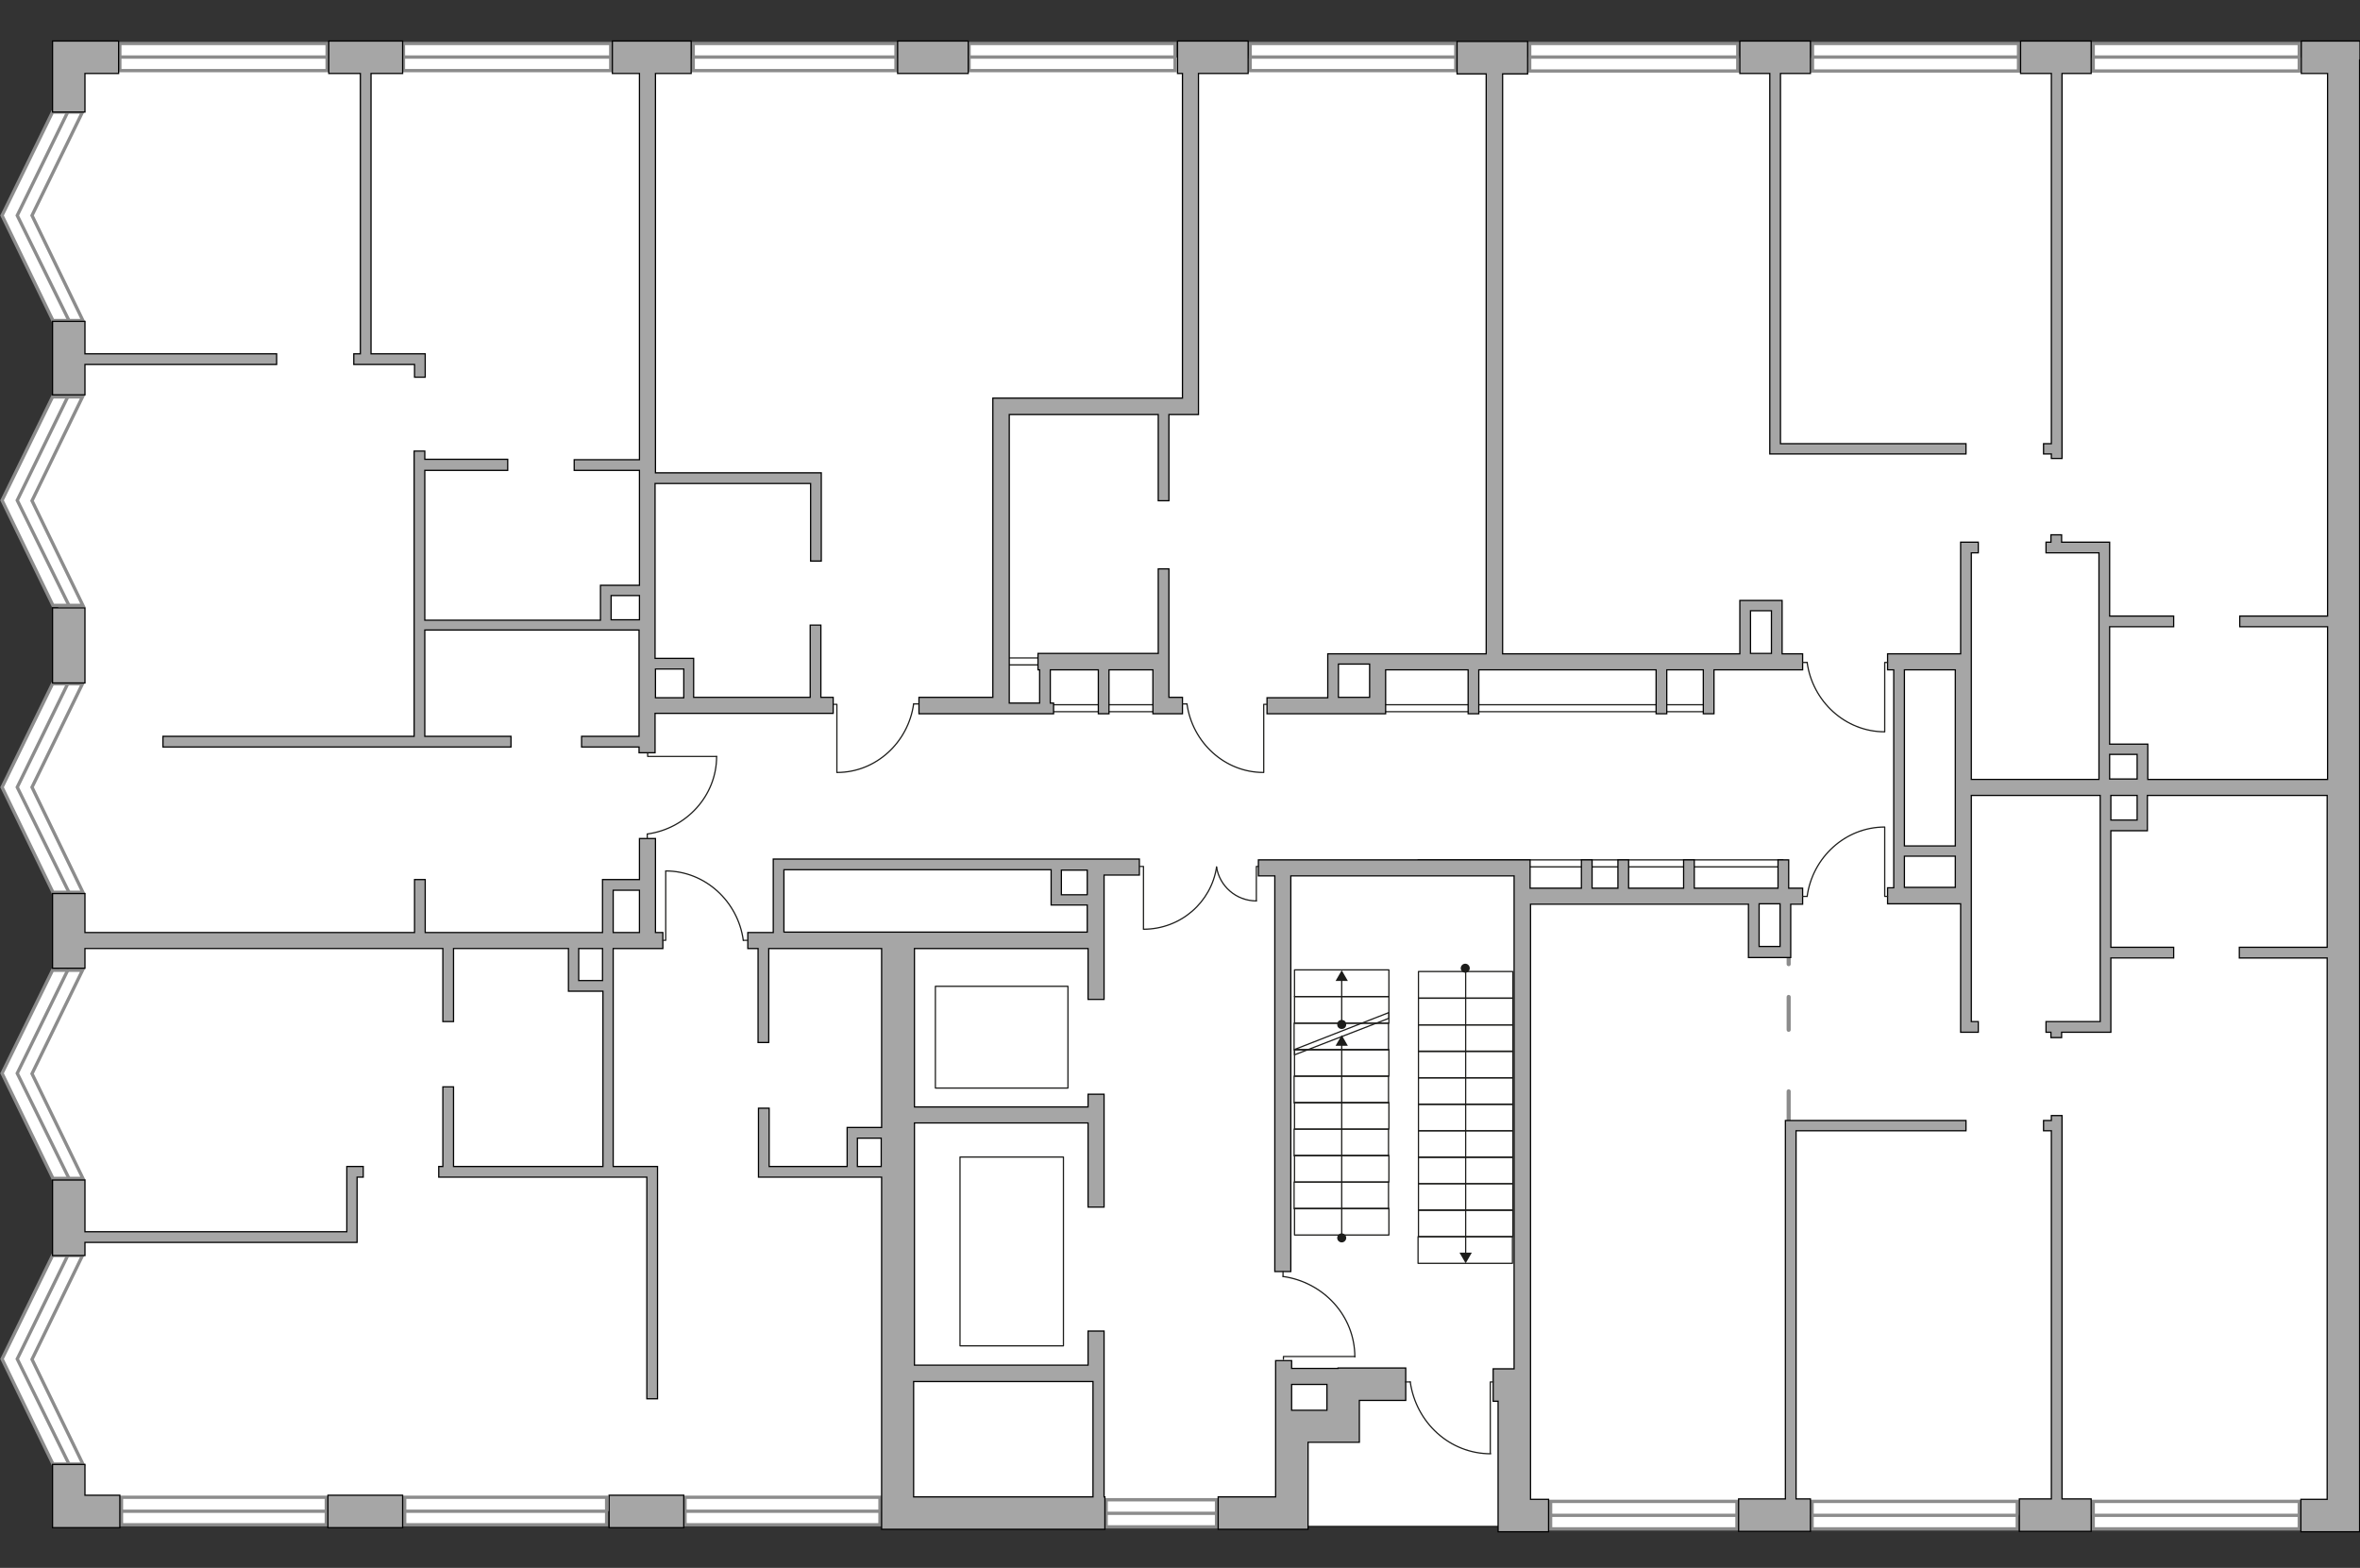 <?xml version="1.0" encoding="UTF-8"?>
<svg xmlns="http://www.w3.org/2000/svg" version="1.1" viewBox="0 0 575 382">
  <rect x="0" y="0" width="575" height="382" fill="#333333" stroke="none"/>
  <!-- Generator: Adobe Illustrator 29.2.1, SVG Export Plug-In . SVG Version: 2.1.0 Build 116)  -->
  <defs>
    <style>
      .st0, .st1 {
        fill: #fff;
      }

      .st2, .st1 {
        stroke: #8c8c8c;
        stroke-miterlimit: 10;
        stroke-width: .8px;
      }

      .st2, .st1, .st3, .st4 {
        stroke-linecap: round;
      }

      .st2, .st3, .st4 {
        fill: none;
      }

      .st3 {
        stroke: #1d1d1b;
      }

      .st3, .st5 {
        stroke-width: .3px;
      }

      .st3, .st4 {
        stroke-linejoin: round;
      }

      .st6 {
        fill: #1d1d1b;
      }

      .st5 {
        fill: #a6a6a6;
        stroke: #000;
        stroke-miterlimit: 22.9;
      }

      .st4 {
        stroke: #8c8c8c;
        stroke-dasharray: 8;
      }
    </style>
  </defs>
  <g id="bg">
    <polygon class="st0" points="16.8 368.2 313.7 368.2 318 371.9 373.1 371.9 376.1 369.2 570.8 369.2 570.8 14 16.8 14 16.8 26.4 2.9 52.7 15.5 79.4 15.4 93.9 14 97.8 2.3 122.1 14.2 146.5 14.1 167.6 2.6 192 14.3 216.3 15 218.7 14.4 237.3 2.8 260.9 15 288.3 15 304.4 2.4 330.7 14.5 355.4 15.7 361.9 16.8 368.2"/>
  </g>
  <g id="windows">
    <g>
      <polygon class="st1" points="20.2 78.1 7.8 52.5 20.1 27.3 12.8 27.3 .5 52.5 12.9 78.1 20.2 78.1"/>
      <polyline class="st2" points="16.8 78.1 4.2 52.5 16.5 27.3"/>
    </g>
    <g>
      <polygon class="st1" points="20.2 147.5 7.8 122 20.1 96.7 12.8 96.7 .5 121.9 12.9 147.5 20.2 147.5"/>
      <polyline class="st2" points="16.5 96.7 4.2 121.9 16.8 147.5"/>
    </g>
    <g>
      <polygon class="st1" points="20.2 217.4 7.8 191.8 20.1 166.6 12.8 166.6 .5 191.8 12.9 217.4 20.2 217.4"/>
      <polyline class="st2" points="16.5 166.6 4.2 191.8 16.8 217.4"/>
    </g>
    <g>
      <polygon class="st1" points="20.2 287.1 7.8 261.6 20.1 236.4 12.8 236.4 .5 261.5 12.9 287.1 20.2 287.1"/>
      <polyline class="st2" points="16.5 236.4 4.2 261.5 16.8 287.1"/>
    </g>
    <g>
      <polygon class="st1" points="20.2 356.7 7.8 331.2 20.1 305.9 12.8 305.9 .5 331.1 12.9 356.7 20.2 356.7"/>
      <polyline class="st2" points="16.5 305.9 4.2 331.1 16.8 356.7"/>
    </g>
    <g>
      <rect class="st1" x="269.5" y="365.4" width="26.9" height="6.6"/>
      <line class="st1" x1="269.4" y1="368.7" x2="296.3" y2="368.7"/>
    </g>
    <g>
      <rect class="st1" x="168.9" y="10.6" width="49.4" height="6.6"/>
      <line class="st1" x1="168.6" y1="13.9" x2="218" y2="13.9"/>
    </g>
    <g>
      <rect class="st1" x="98.3" y="10.6" width="50.5" height="6.6"/>
      <line class="st1" x1="98.1" y1="13.9" x2="148.5" y2="13.9"/>
    </g>
    <g>
      <rect class="st1" x="29.2" y="10.6" width="50.5" height="6.6"/>
      <line class="st1" x1="29.2" y1="13.9" x2="79.7" y2="13.9"/>
    </g>
    <g>
      <rect class="st1" x="236.1" y="10.6" width="50.2" height="6.6"/>
      <line class="st1" x1="235.9" y1="13.9" x2="286.1" y2="13.9"/>
    </g>
    <g>
      <rect class="st1" x="304.6" y="10.6" width="50.1" height="6.6"/>
      <line class="st1" x1="304.3" y1="13.9" x2="354.4" y2="13.9"/>
    </g>
    <g>
      <rect class="st1" x="372.7" y="10.6" width="50.7" height="6.7"/>
      <line class="st1" x1="372.7" y1="13.9" x2="423.5" y2="13.9"/>
    </g>
    <g>
      <rect class="st1" x="441.6" y="10.6" width="50.2" height="6.7"/>
      <line class="st1" x1="441.6" y1="13.9" x2="491.8" y2="13.9"/>
    </g>
    <g>
      <rect class="st1" x="510" y="10.6" width="50.2" height="6.7"/>
      <line class="st1" x1="510" y1="13.9" x2="560.2" y2="13.9"/>
    </g>
    <g>
      <rect class="st1" x="510" y="365.8" width="50.2" height="6.7"/>
      <line class="st1" x1="510" y1="369.2" x2="560.2" y2="369.2"/>
    </g>
    <g>
      <rect class="st1" x="441.5" y="365.8" width="50" height="6.7"/>
      <line class="st1" x1="441.5" y1="369.2" x2="491.5" y2="369.2"/>
    </g>
    <g>
      <rect class="st1" x="377.8" y="365.8" width="45.4" height="6.7"/>
      <line class="st1" x1="377.8" y1="369.2" x2="423.2" y2="369.2"/>
    </g>
    <g>
      <rect class="st1" x="166.9" y="364.8" width="47.5" height="6.7"/>
      <line class="st1" x1="166.9" y1="368.2" x2="214.3" y2="368.2"/>
    </g>
    <g>
      <rect class="st1" x="98.6" y="364.8" width="49.2" height="6.7"/>
      <line class="st1" x1="98.6" y1="368.2" x2="147.8" y2="368.2"/>
    </g>
    <g>
      <rect class="st1" x="29.6" y="364.8" width="49.9" height="6.7"/>
      <line class="st1" x1="29.6" y1="368.2" x2="79.5" y2="368.2"/>
    </g>
  </g>
  <g id="plan">
    <line class="st4" x1="435.8" y1="265.9" x2="435.8" y2="275.2"/>
    <line class="st4" x1="435.8" y1="250.9" x2="435.8" y2="233"/>
    <line class="st3" x1="318.4" y1="371.9" x2="365.8" y2="371.9"/>
    <rect class="st3" x="243.9" y="160.3" width="12" height="1.7"/>
    <rect class="st3" x="253.5" y="171.7" width="29.4" height="1.7"/>
    <rect class="st3" x="330.9" y="171.7" width="85" height="1.7"/>
    <rect class="st3" x="345.5" y="209.5" width="88.9" height="1.7"/>
    <g>
      <polygon class="st5" points="20.7 17.9 28.9 17.9 28.9 10 12.8 10 12.8 10.5 12.8 10.5 12.8 27.3 20.7 27.3 20.7 17.9"/>
      <polygon class="st5" points="20.7 88.8 67.4 88.8 67.4 86.2 20.7 86.2 20.7 78.3 12.8 78.3 12.8 96.2 20.7 96.2 20.7 88.8"/>
      <rect class="st5" x="12.8" y="148.1" width="7.9" height="18.3"/>
      <polygon class="st5" points="20.7 302.7 85.3 302.7 85.3 302.7 87 302.7 87 286.8 88.5 286.8 88.5 284.2 84.5 284.2 84.5 284.7 84.5 300.1 20.7 300.1 20.7 287.5 12.8 287.5 12.8 305.9 20.7 305.9 20.7 302.7"/>
      <polygon class="st5" points="20.7 356.8 12.8 356.8 12.8 372.2 16.8 372.2 16.8 372.2 29.2 372.2 29.2 364.3 20.7 364.3 20.7 356.8"/>
      <rect class="st5" x="79.9" y="364.3" width="18.2" height="7.9"/>
      <rect class="st5" x="148.4" y="364.3" width="18.2" height="7.9"/>
      <rect class="st5" x="218.7" y="10" width="17.2" height="7.9"/>
      <polygon class="st5" points="304.1 17.9 304.1 10 286.9 10 286.9 17.9 288.1 17.9 288.1 97 245.3 97 245.3 97 241.9 97 241.9 169.9 223.9 169.9 223.9 173.9 241.9 173.9 241.9 173.9 245.9 173.9 245.9 173.9 256.7 173.9 256.7 171.3 255.9 171.3 255.9 163.2 267.6 163.2 267.6 173.9 270.2 173.9 270.2 163.2 280.9 163.2 280.9 173.9 283.7 173.9 283.7 173.9 288.1 173.9 288.1 169.9 284.8 169.9 284.8 161 284.8 161 284.8 160.8 284.8 159.2 284.8 138.6 282.2 138.6 282.2 159.2 252.9 159.2 252.9 163.2 253.3 163.2 253.3 171.3 245.9 171.3 245.9 101 282.2 101 282.2 122 284.8 122 284.8 101 288.1 101 288.1 101 292 101 292 17.9 304.1 17.9"/>
      <path class="st5" d="M326,333.4h-11.3v-1.9h-3.9v13.7s0,0,0,0v19.5s-14,0-14,0v7.9h21.9v-4.3h0v-16.9h12.5v-.9h0v-9.3h11.3v-7.9s-11.3,0-11.3,0h-5.2ZM323.3,337.3v6.3h-8.6v-6.3h8.6Z"/>
      <path class="st5" d="M372.9,341.3h0v-3.9h0v-117.1s53.1,0,53.1,0v13h1.3s7.1,0,7.1,0h0s1.9,0,1.9,0v-13h2.9v-3.9h-3.4v-6.9h-2.6v6.9h-20.4v-6.9h-2.6v6.9h-13.4v-6.9h-2.6v6.9h-6.3v-6.9h-2.6s0,6.9,0,6.9h-12.5v-6.9h-2.9s-63.3,0-63.3,0v3.9h4v96.4s3.9,0,3.9,0v-96.4s54.4,0,54.4,0v120.1h-5.1v7.9h1.2v26.8h0v5h12.3v-7.9h-4.4v-23.9ZM433.7,230.6h-5.1v-10.4h5.1v10.4Z"/>
      <path class="st5" d="M575,14.5v-4.5h-14.3v7.9s6.4,0,6.4,0v132.2h-21.4v2.6h21.4v37.2h-43.8v-8.1h0v-.5h-9.3v-28.6h15.6v-2.6h-15.6v-18h-11.7v-1.8h-2.6v1.8h-1.2v2.6h12.9v55.2h-31.1v-23.5h0v-31.7h1.7v-2.6h-4.3v27.2h-17.8v3.9h1.5v53.1h-1.5v3.9h17.8v31.3s1.8,0,1.8,0h0s2.5,0,2.5,0v-2.6h-1.7v-55.1h31.4v55.1h-13.2v2.6h1.2v1.3h2.6v-1.3h9.4s2.6,0,2.6,0v-18.1h15.3s0-2.6,0-2.6h-15.3v-28.4h8.9v-1.3h0v-7.3h43.8s0,37,0,37h-21.4v2.6h21.4v131.9h-6.4v7.9h14.3s0-358.6,0-358.6h0ZM476.4,163.2v42.9h-12.4v-42.9h12.4ZM464,216.2v-7.6h12.4v7.6h-12.4ZM514,183.8h6.7v6h-6.7v-6ZM520.7,199.8h-6.4v-6h6.4v6Z"/>
      <path class="st5" d="M335.4,173.9h2.2v-10.7h20.1v10.7h2.6v-10.7h43.2v10.7h2.6v-10.7h8.9v10.7h2.6v-10.7h21.6v-3.9h-5v-13h-10.3v2.6s0,0,0,0v10.4h-57.8s0-141.3,0-141.3h6.1v-7.9s-17.2,0-17.2,0v7.9h7.1v141.3h-38.6v10.7h-14.8s0,3.9,0,3.9h26.7ZM426.5,148.8h5.1v10.4h-5.1v-10.4ZM326.1,161.8h7.6v8.1h-7.6v-8.1Z"/>
      <path class="st5" d="M264.9,209.3h-76.5v.6h0v17.3h-6.2v3.9h2.5v22.9h2.6v-22.9h27.5v43.6h-5.8s-2.6,0-2.6,0v9.5h-19v-14.2h-2.6v16.8s2.6,0,2.6,0h0s19,0,19,0h0s2.6,0,2.6,0h0s5.8,0,5.8,0v77.9h0v7.9h54.4s0-7.9,0-7.9h-.2v-40.4h-3.9v8.3s-42.3,0-42.3,0v-59s42.3,0,42.3,0v20.5h3.9v-27.5h-3.9v3.1h-42.3v-38.6h42.3v12.4h3.9v-30.3h8.6v-3.9h-12.6ZM208.9,284.2v-6.9h5.8v6.9h-5.8ZM266.3,336.6v28.1s-43.7,0-43.7,0v-28.1h43.7ZM191,227.2v-15.3h65.1s0,8.6,0,8.6h8.8v6.6h-73.9ZM264.9,218h-6.3v-6h6.3v1.4h0v4.7Z"/>
      <polygon class="st5" points="502.4 271.8 499.8 271.8 499.8 273 497.9 273 497.9 275.5 499.8 275.5 499.8 365.2 492 365.2 492 373.1 509.5 373.1 509.5 365.2 502.4 365.2 502.4 271.8"/>
      <polygon class="st5" points="499.8 108.1 497.9 108.1 497.9 110.6 499.8 110.6 499.8 111.7 502.4 111.7 502.4 17.9 509.5 17.9 509.5 10 492.3 10 492.3 17.9 499.8 17.9 499.8 108.1"/>
      <polygon class="st5" points="437.6 273 435 273 435 365.2 423.6 365.2 423.6 373.1 441.1 373.1 441.1 365.2 437.6 365.2 437.6 275.5 479 275.5 479 273 437.6 273 437.6 273"/>
      <polygon class="st5" points="431.2 110.6 433.8 110.6 433.8 110.6 479 110.6 479 108.1 433.8 108.1 433.8 17.9 441.1 17.9 441.1 10 423.9 10 423.9 17.9 431.2 17.9 431.2 110.6"/>
      <path class="st5" d="M149.4,286.8h0s8.2,0,8.2,0v54h2.6v-56.6s-.5,0-.5,0h-10.3v-53.1h6.4s3.9,0,3.9,0h0s1.8,0,1.8,0v-3.9h-1.8v-22.9s-3.9,0-3.9,0v10h-6.4s-2.6,0-2.6,0v12.9h-43.2v-12.9h-2.6s0,12.9,0,12.9H20.7v-9.5h-7.9v18.2s7.9,0,7.9,0v-4.8h87.2v17.8h2.6v-17.8h28v10.4h2.6s5.8,0,5.8,0v28.4h0v14.3h-36.4v-19.4h-2.6v19.4h-1v2.6h1s2.6,0,2.6,0h0s36.4,0,36.4,0h0s2.6,0,2.6,0ZM149.4,216.9h6.4v10.3h-6.4v-10.3ZM141,238.9v-7.8h5.8v7.8h-5.8Z"/>
      <polygon class="st5" points="87.8 86.2 86.2 86.2 86.2 88.8 101 88.8 101 91.9 103.6 91.9 103.6 86.2 101 86.2 101 86.2 90.4 86.2 90.4 17.9 98.1 17.9 98.1 10 80.1 10 80.1 17.9 87.8 17.9 87.8 86.2"/>
      <path class="st5" d="M123.7,114.5v-2.6h-20.2v-2h-2.6v69.5s-61.2,0-61.2,0v2.6h61.2s2.6,0,2.6,0h0s21,0,21,0v-2.6h-21v-25.9h52.2v25.9h-14v2.6h14v1.4h3.9v-9.6h43.4v-3.9h-3v-17.6s-2.6,0-2.6,0v17.6h-28.4v-9.5h-.1s-9.3,0-9.3,0v-42.6s37.9,0,37.9,0v18.9h2.6v-19.6h0v-1.9s-40.4,0-40.4,0V17.9h8.7v-7.9h-19.2s0,7.9,0,7.9h6.6v94.1s-15.9,0-15.9,0v2.6s15.9,0,15.9,0v28h-6.9s-2.6,0-2.6,0v8.5s-42.8,0-42.8,0v-36.5h20.2ZM166.6,163v7h-6.9v-7h6.9ZM148.9,145.1h6.9v5.9h-6.9v-5.9Z"/>
    </g>
    <rect class="st3" x="231.6" y="236.6" width="24.8" height="32.3" transform="translate(496.8 8.7) rotate(90)"/>
    <rect class="st3" x="223.5" y="292.4" width="46" height="25.2" transform="translate(551.5 58.4) rotate(90)"/>
    <g>
      <rect class="st3" x="323.6" y="247.5" width="6.5" height="23" transform="translate(585.9 -67.9) rotate(90)"/>
      <rect class="st3" x="323.6" y="254" width="6.5" height="23" transform="translate(592.3 -61.4) rotate(90)"/>
      <rect class="st3" x="323.6" y="260.4" width="6.5" height="23" transform="translate(598.8 -55) rotate(90)"/>
      <rect class="st3" x="323.6" y="266.9" width="6.5" height="23" transform="translate(605.2 -48.5) rotate(90)"/>
      <rect class="st3" x="323.6" y="273.3" width="6.5" height="23" transform="translate(611.7 -42.1) rotate(90)"/>
      <rect class="st3" x="323.6" y="279.8" width="6.5" height="23" transform="translate(618.1 -35.6) rotate(90)"/>
      <rect class="st3" x="323.6" y="286.2" width="6.5" height="23" transform="translate(624.6 -29.2) rotate(90)"/>
      <rect class="st3" x="323.6" y="241.1" width="6.5" height="23" transform="translate(579.4 -74.3) rotate(90)"/>
      <rect class="st3" x="323.6" y="234.6" width="6.5" height="23" transform="translate(573 -80.8) rotate(90)"/>
      <rect class="st3" x="323.6" y="228.1" width="6.5" height="23" transform="translate(566.5 -87.3) rotate(90)"/>
      <g>
        <line class="st3" x1="326.9" y1="301.7" x2="326.9" y2="254.3"/>
        <path class="st6" d="M328,301.6c0,.6-.5,1.1-1.1,1.1s-1.1-.5-1.1-1.1.5-1.1,1.1-1.1,1.1.5,1.1,1.1Z"/>
        <polygon class="st6" points="328.4 254.8 326.9 252.2 325.4 254.8 328.4 254.8"/>
      </g>
      <g>
        <line class="st3" x1="326.9" y1="249.7" x2="326.9" y2="238.6"/>
        <circle class="st6" cx="326.9" cy="249.6" r="1.1"/>
        <polygon class="st6" points="328.4 239 326.9 236.4 325.4 239 328.4 239"/>
      </g>
      <polygon class="st3" points="315.4 257 315.4 255.7 338.4 246.7 338.4 248.1 315.4 257"/>
    </g>
    <g>
      <rect class="st3" x="353.8" y="273.7" width="6.5" height="23" transform="translate(71.9 642.2) rotate(-90)"/>
      <rect class="st3" x="353.8" y="267.2" width="6.5" height="23" transform="translate(78.4 635.8) rotate(-90)"/>
      <rect class="st3" x="353.8" y="260.8" width="6.5" height="23" transform="translate(84.8 629.3) rotate(-90)"/>
      <rect class="st3" x="353.8" y="254.3" width="6.5" height="23" transform="translate(91.3 622.9) rotate(-90)"/>
      <rect class="st3" x="353.8" y="247.9" width="6.5" height="23" transform="translate(97.7 616.4) rotate(-90)"/>
      <rect class="st3" x="353.8" y="241.4" width="6.5" height="23" transform="translate(104.2 610) rotate(-90)"/>
      <rect class="st3" x="353.8" y="235" width="6.5" height="23" transform="translate(110.6 603.5) rotate(-90)"/>
      <rect class="st3" x="353.8" y="228.5" width="6.5" height="23" transform="translate(117.1 597) rotate(-90)"/>
      <rect class="st3" x="353.8" y="280.1" width="6.5" height="23" transform="translate(65.5 648.7) rotate(-90)"/>
      <rect class="st3" x="353.8" y="286.6" width="6.5" height="23" transform="translate(59 655.1) rotate(-90)"/>
      <rect class="st3" x="353.8" y="293" width="6.5" height="23" transform="translate(52.5 661.6) rotate(-90)"/>
      <g>
        <line class="st3" x1="357.1" y1="235.9" x2="357.1" y2="305.6"/>
        <path class="st6" d="M355.9,235.9c0-.6.5-1.1,1.1-1.1s1.1.5,1.1,1.1-.5,1.1-1.1,1.1-1.1-.5-1.1-1.1Z"/>
        <polygon class="st6" points="355.6 305.2 357.1 307.8 358.6 305.2 355.6 305.2"/>
      </g>
    </g>
    <g id="Group_34">
      <path id="Vector_158" class="st3" d="M459.2,178.2v-16.8s.7,0,.7,0"/>
      <path id="Vector_159" class="st3" d="M439.2,161.4h1.1"/>
      <path id="Vector_160" class="st3" d="M440.3,161.4c1.3,9.5,9.3,16.9,18.9,16.9"/>
    </g>
    <g id="Group_341" data-name="Group_34">
      <path id="Vector_1581" data-name="Vector_158" class="st3" d="M307.9,188.2v-16.6h.7"/>
      <path id="Vector_1591" data-name="Vector_159" class="st3" d="M288.1,171.5h1.1"/>
      <path id="Vector_1601" data-name="Vector_160" class="st3" d="M289.2,171.5c1.3,9.4,9.2,16.7,18.6,16.7"/>
    </g>
    <g id="Group_342" data-name="Group_34">
      <path id="Vector_1582" data-name="Vector_158" class="st3" d="M363.1,354.1v-17.4s.7,0,.7,0"/>
      <path id="Vector_1592" data-name="Vector_159" class="st3" d="M342.4,336.7h1.2"/>
      <path id="Vector_1602" data-name="Vector_160" class="st3" d="M343.6,336.7c1.4,9.9,9.6,17.5,19.6,17.5"/>
    </g>
    <g id="Group_343" data-name="Group_34">
      <path id="Vector_1583" data-name="Vector_158" class="st3" d="M330.1,330.5h-17.4v.7"/>
      <path id="Vector_1593" data-name="Vector_159" class="st3" d="M312.6,309.8v1.2"/>
      <path id="Vector_1603" data-name="Vector_160" class="st3" d="M312.6,311c9.9,1.4,17.5,9.6,17.5,19.6"/>
    </g>
    <g id="Group_344" data-name="Group_34">
      <path id="Vector_1584" data-name="Vector_158" class="st3" d="M203.9,188.2v-16.6h-.7"/>
      <path id="Vector_1594" data-name="Vector_159" class="st3" d="M223.7,171.5h-1.1"/>
      <path id="Vector_1604" data-name="Vector_160" class="st3" d="M222.6,171.5c-1.3,9.4-9.2,16.7-18.6,16.7"/>
    </g>
    <g id="Group_345" data-name="Group_34">
      <path id="Vector_1585" data-name="Vector_158" class="st3" d="M459.2,201.6v16.8h.7"/>
      <path id="Vector_1595" data-name="Vector_159" class="st3" d="M439.2,218.4h1.1"/>
      <path id="Vector_1605" data-name="Vector_160" class="st3" d="M440.3,218.4c1.3-9.5,9.3-16.9,18.9-16.9"/>
    </g>
    <g>
      <g>
        <polyline class="st3" points="306.1 219.5 306.1 211.1 306.6 211.1"/>
        <path class="st3" d="M296.4,211.1"/>
        <path class="st3" d="M296.4,211.2c.7,4.7,4.8,8.3,9.7,8.3"/>
      </g>
      <g>
        <polyline class="st3" points="278.6 226.3 278.6 211.1 277.7 211.1"/>
        <path class="st3" d="M296.4,211.1"/>
        <path class="st3" d="M296.4,211.3c-1.3,8.5-8.7,15.1-17.8,15.1"/>
      </g>
    </g>
    <g id="Group_346" data-name="Group_34">
      <path id="Vector_1586" data-name="Vector_158" class="st3" d="M174.6,184.3h-16.8v-.7"/>
      <path id="Vector_1596" data-name="Vector_159" class="st3" d="M157.7,204.3v-1.1"/>
      <path id="Vector_1606" data-name="Vector_160" class="st3" d="M157.7,203.2c9.5-1.3,16.9-9.3,16.9-18.9"/>
    </g>
    <g id="Group_347" data-name="Group_34">
      <path id="Vector_1587" data-name="Vector_158" class="st3" d="M162.2,212.3v16.8s-.7,0-.7,0"/>
      <path id="Vector_1597" data-name="Vector_159" class="st3" d="M182.2,229.1h-1.1"/>
      <path id="Vector_1607" data-name="Vector_160" class="st3" d="M181.1,229.1c-1.3-9.5-9.3-16.9-18.9-16.9"/>
    </g>
  </g>
</svg>
